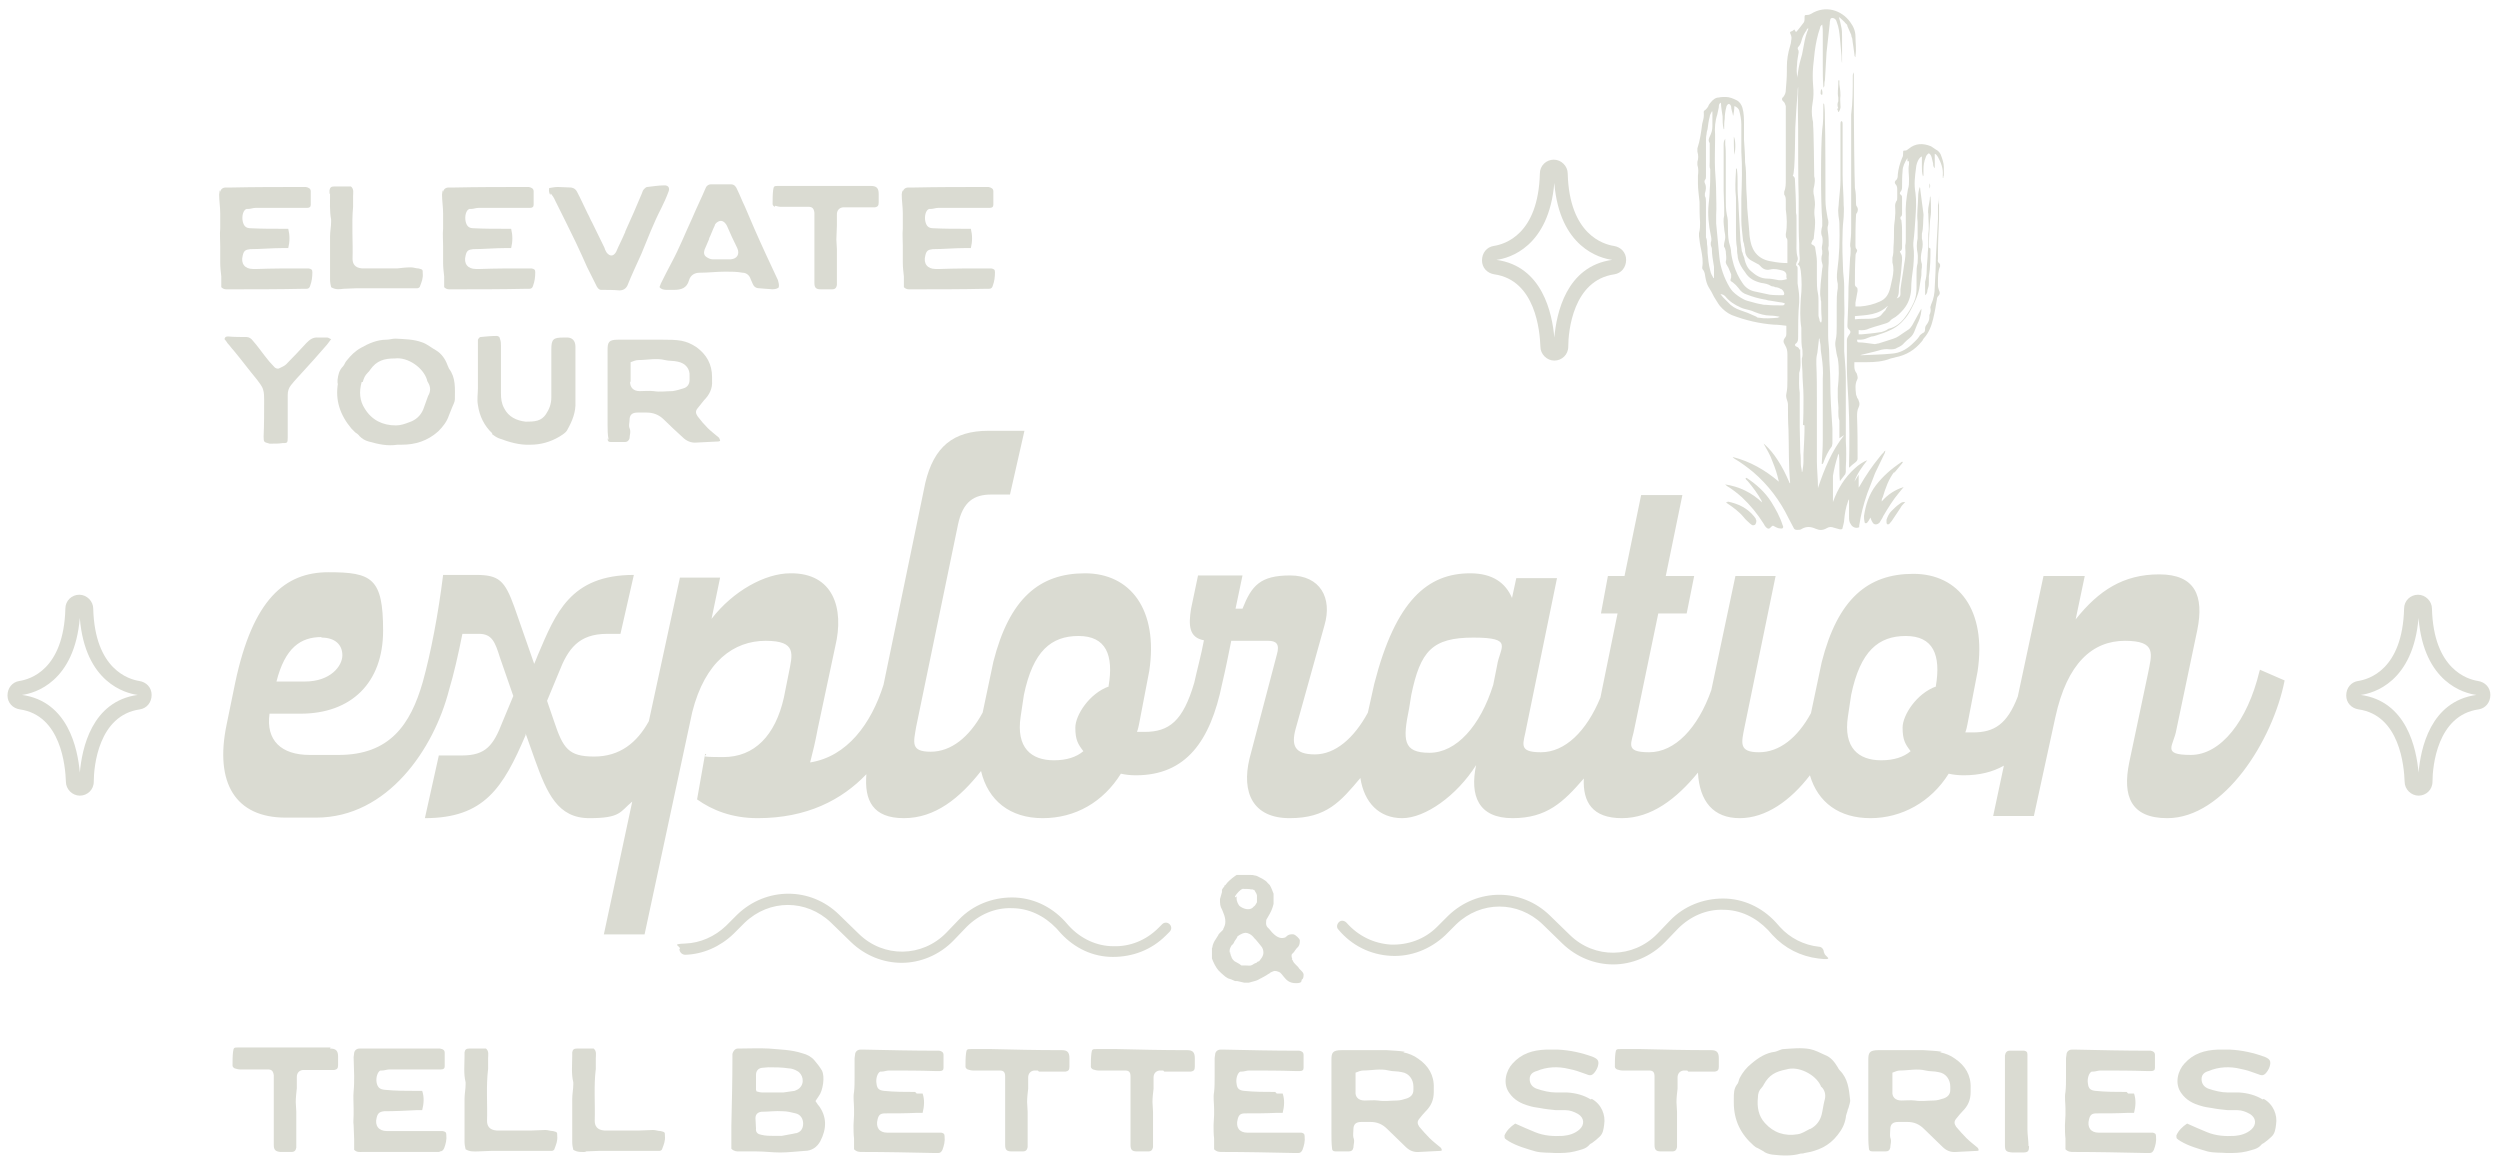 <?xml version="1.0" encoding="UTF-8"?>
<svg id="Layer_1" xmlns="http://www.w3.org/2000/svg" version="1.1" viewBox="0 0 466.6 217.6">
  <!-- Generator: Adobe Illustrator 29.0.1, SVG Export Plug-In . SVG Version: 2.1.0 Build 192)  -->
  <defs>
    <style>
      .st0 {
        fill: #dadbd2;
      }
    </style>
  </defs>
  <g>
    <path class="st0" d="M41,35.5c0,.3-.1.6-.1.8,0,1.2.2,2.3.2,3.5,0,1,0,1.9,0,2.9-.1,1,0,2.1,0,3.2,0,.4,0,.8,0,1.2,0,.6,0,1.3,0,1.9,0,.9.1,1.7.2,2.6,0,.7,0,1.4,0,2,.5.5,1,.4,1.5.4,4.6,0,9.2,0,13.8-.1.2,0,.4,0,.6,0,.4,0,.6-.2.7-.6.3-.8.4-1.6.4-2.5,0-.5-.2-.6-.7-.7-.5,0-.9,0-1.4,0-2.7,0-5.4,0-8.1.1-.3,0-.6,0-.9,0-1.5,0-2.3-1-1.9-2.5.2-.9.5-1.1,1.4-1.2,2,0,4-.2,6-.2.4,0,.7,0,1.1,0,.3-1.2.3-2.4,0-3.6-.4,0-.8,0-1.1,0-2,0-3.9,0-5.9-.1-.9,0-1.3-.4-1.5-1.3-.2-1,.1-2.1.7-2.3,0,0,.2,0,.3,0,.5,0,.9-.2,1.4-.2,2.9,0,5.8,0,8.7,0,.3,0,.6,0,.9,0,.5,0,.7-.2.7-.6,0-.8,0-1.6,0-2.5,0-.5-.4-.7-.9-.8-.2,0-.4,0-.5,0-4.5,0-9,0-13.6.1-.3,0-.6,0-.9,0-.5,0-.9.3-1,.8h0Z"/>
    <path class="st0" d="M82.6,35.5c0,.3-.1.6-.1.8,0,1.2.2,2.3.2,3.5,0,1,0,1.9,0,2.9-.1,1,0,2.1,0,3.2,0,.4,0,.8,0,1.2,0,.6,0,1.3,0,1.9,0,.9.1,1.7.2,2.6,0,.7,0,1.4,0,2,.5.5,1,.4,1.5.4,4.6,0,9.2,0,13.8-.1.2,0,.4,0,.6,0,.4,0,.6-.2.7-.6.3-.8.4-1.6.4-2.5,0-.5-.2-.6-.7-.7-.5,0-.9,0-1.4,0-2.7,0-5.4,0-8.1.1-.3,0-.6,0-.9,0-1.5,0-2.3-1-1.9-2.5.2-.9.5-1.1,1.4-1.2,2,0,4-.2,6-.2.4,0,.7,0,1.1,0,.3-1.2.3-2.4,0-3.6-.4,0-.8,0-1.1,0-2,0-3.9,0-5.9-.1-.9,0-1.3-.4-1.5-1.3-.2-1,.1-2.1.7-2.3,0,0,.2,0,.3,0,.5,0,.9-.2,1.4-.2,2.9,0,5.8,0,8.7,0,.3,0,.6,0,.9,0,.5,0,.7-.2.7-.6,0-.8,0-1.6,0-2.5,0-.5-.4-.7-.9-.8-.2,0-.4,0-.5,0-4.5,0-9,0-13.6.1-.3,0-.6,0-.9,0-.5,0-.9.3-1,.8h0Z"/>
    <path class="st0" d="M168.4,35.5c0,.3-.1.6-.1.8,0,1.2.2,2.3.2,3.5,0,1,0,1.9,0,2.9-.1,1,0,2.1,0,3.2,0,.4,0,.8,0,1.2,0,.6,0,1.3,0,1.9,0,.9.1,1.7.2,2.6,0,.7,0,1.4,0,2,.5.5,1,.4,1.5.4,4.6,0,9.2,0,13.8-.1.2,0,.4,0,.6,0,.4,0,.6-.2.7-.6.3-.8.4-1.6.4-2.5,0-.5-.2-.6-.7-.7-.5,0-.9,0-1.4,0-2.7,0-5.4,0-8.1.1-.3,0-.6,0-.9,0-1.5,0-2.3-1-1.9-2.5.2-.9.5-1.1,1.4-1.2,2,0,4-.2,6-.2.4,0,.7,0,1.1,0,.3-1.2.3-2.4,0-3.6-.4,0-.8,0-1.1,0-2,0-3.9,0-5.9-.1-.9,0-1.3-.4-1.5-1.3-.2-1,.1-2.1.7-2.3,0,0,.2,0,.3,0,.5,0,.9-.2,1.4-.2,2.9,0,5.8,0,8.7,0,.3,0,.6,0,.9,0,.5,0,.7-.2.7-.6,0-.8,0-1.6,0-2.5,0-.5-.4-.7-.9-.8-.2,0-.4,0-.5,0-4.5,0-9,0-13.6.1-.3,0-.6,0-.9,0-.5,0-.9.3-1,.8h0Z"/>
    <path class="st0" d="M61.6,36.1c0,1.6-.1,3.3.2,4.9,0,.1,0,.3,0,.4,0,.9-.2,1.8-.2,2.7,0,2.7,0,5.4,0,8.1,0,.5.1,1,.2,1.4.8.5,1.6.4,2.3.3.8,0,1.6-.1,2.5-.1,3.5,0,7,0,10.6,0,.3,0,.5,0,.7,0,.2,0,.5-.2.5-.4.3-.8.6-1.5.5-2.4,0-.7,0-.7-.8-.9-.5,0-.9-.2-1.4-.2-.9,0-1.7.1-2.6.2-1.7,0-3.4,0-5.1,0-.5,0-.9,0-1.4,0-1.4-.1-1.8-.9-1.8-1.8.1-3.2-.2-6.5.1-9.7,0-.1,0-.3,0-.4,0-.5,0-1.1,0-1.6,0-.6.2-1.3-.4-1.8-1,0-2.1,0-3.1,0-.6,0-.8.2-.9.7,0,.2,0,.5,0,.7h0Z"/>
    <path class="st0" d="M102.8,36.1c.3.4.6.8.8,1.3,1.3,2.6,2.6,5.2,3.9,7.9.7,1.5,1.4,3,2.1,4.6.6,1.2,1.2,2.4,1.8,3.6.2.3.4.6.8.6,1.1,0,2.3,0,3.4.1.7,0,1.2-.3,1.5-.9.8-2,1.7-3.9,2.6-5.9,1.2-2.9,2.3-5.8,3.7-8.5.5-1,1-2.1,1.4-3.2.2-.6,0-1-.6-1.1-.1,0-.2,0-.3,0-1,0-2.1.2-3.1.3-.2,0-.4.2-.6.4-.2.2-.3.5-.4.8-1,2.4-2,4.7-3.1,7.1,0,0,0,.2-.1.3-.5,1.2-1.1,2.3-1.6,3.5-.5.9-1.2.9-1.8.1-.2-.3-.3-.6-.4-.9-.8-1.6-1.5-3.1-2.3-4.7-.3-.5-.5-1.1-.8-1.6-.7-1.4-1.3-2.8-2-4.1-.2-.4-.5-.7-1.1-.8-.8,0-1.6-.1-2.5-.1-.5,0-1,.1-1.6.2-.1.6,0,.9.2,1.3h0Z"/>
    <path class="st0" d="M124.2,54.1c.5,0,1.1,0,1.6,0,1.3,0,2.4-.3,2.8-1.8.3-1,1.1-1.4,2-1.4,1.6,0,3.2-.2,4.8-.2,1.1,0,2.1,0,3.2.2.7,0,1.3.5,1.5,1.2.1.3.3.6.4.9.2.5.6.8,1.2.8.4,0,.8.1,1.2.1.8,0,1.6.3,2.4-.2.2-.5,0-.9-.1-1.4-1.5-3.2-3-6.4-4.4-9.6-.6-1.4-1.2-2.8-1.8-4.2-.5-1-.9-2.1-1.4-3.1-.2-.5-.5-1-1.2-1-1.2,0-2.4,0-3.7,0-.4,0-.8.2-1,.7-.8,1.9-1.7,3.7-2.5,5.6-1.3,2.8-2.4,5.6-3.8,8.2-.7,1.3-1.4,2.7-2.1,4.1,0,.2-.2.4-.2.6.3.4.8.5,1.3.5h0ZM132.3,44.6c.4-.8.7-1.7,1.1-2.5,0-.2.2-.4.3-.5.6-.5,1.1-.5,1.6,0,.2.2.3.4.4.6.6,1.4,1.2,2.7,1.9,4.1.5,1.1,0,2-1.2,2.1-.6,0-1.2,0-1.8,0h0c-.5,0-1.1,0-1.6,0-.4,0-.8-.2-1.1-.4-.5-.3-.6-.8-.4-1.4.3-.7.6-1.4.9-2.1h0Z"/>
    <path class="st0" d="M144.7,38.4c.3.1.7.2,1,.2,1.4,0,2.9,0,4.3,0,.3,0,.6,0,.9,0,.7,0,1,.3,1.1,1.1,0,.3,0,.5,0,.8,0,2,0,3.9,0,5.9h0c0,2.1,0,4.3,0,6.4,0,.9.3,1.2,1.2,1.2.7,0,1.4,0,2.1,0,.6,0,.8-.3.9-.8,0-.1,0-.2,0-.3,0-2.1,0-4.3,0-6.4,0-.6-.1-1.2-.1-1.8,0-.9.1-1.7.1-2.6,0-.7,0-1.4,0-2.1,0-.7.4-1.2,1.1-1.3.2,0,.5,0,.8,0,1.4,0,2.9,0,4.3,0,.3,0,.6,0,.9,0,.5-.1.7-.3.7-.9,0-.5,0-1.1,0-1.6,0-1.1-.4-1.5-1.5-1.5-.2,0-.4,0-.5,0-4.3,0-8.6,0-12.9,0-1.3,0-2.5,0-3.8,0-.8,0-.9,0-1,.8-.1.8-.1,1.7-.1,2.6,0,.2.2.4.4.5h0Z"/>
  </g>
  <g>
    <path class="st0" d="M50.3,82.8c.2,0,.4,0,.6,0,.6,0,1.2,0,1.8-.1.9,0,1,0,1-1,0-1.1,0-2.3,0-3.4,0-1.5,0-3.1,0-4.6,0-.7.2-1.3.6-1.8.7-.9,1.5-1.7,2.3-2.6,1.4-1.5,2.7-3,4.1-4.6.4-.4.7-.9,1.1-1.4-.3-.1-.5-.3-.7-.3-.6,0-1.2,0-1.7,0-1-.1-1.6.4-2.2,1-1.2,1.3-2.5,2.7-3.8,4-.3.3-.8.5-1.2.7-.3.2-.6.1-.9-.1-.7-.7-1.3-1.4-1.9-2.2-.7-.9-1.4-1.9-2.2-2.8-.3-.4-.7-.7-1.2-.7-1.1,0-2.3,0-3.4-.1-.3,0-.6,0-.7.5.2.2.4.5.6.8.4.4.7.9,1.1,1.3,1.5,1.8,2.9,3.7,4.4,5.5.4.6.9,1.1,1.1,1.8.2.6.2,1.3.2,1.9,0,2.3,0,4.6-.1,6.9,0,1.1.1,1,1.1,1.3h0Z"/>
    <path class="st0" d="M63.1,71.4c-.6,3.3.4,6.1,2.5,8.6.2.2.5.5.7.7.3.2.6.4.8.7.5.5,1,.8,1.7,1,1.8.5,3.5.9,5.4.6.3,0,.5,0,.8,0,2.5,0,4.8-.7,6.8-2.5.9-.9,1.6-1.8,2-3,.2-.5.4-1,.6-1.5s.5-1,.5-1.5c0-2,.2-4-1.1-5.7-.1-.2-.2-.5-.3-.7-.4-1.1-1.1-2.1-2.1-2.7-.9-.5-1.7-1.2-2.6-1.5-1.6-.6-3.3-.6-5-.7-.6,0-1.1.2-1.7.2-1.7,0-3.3.7-4.7,1.5-1.1.6-1.9,1.4-2.7,2.4-.3.3-.4.8-.7,1.1-.7.7-.9,1.6-1,2.5,0,.3,0,.5,0,.8h0ZM67.7,71.3c.2-.7.4-1.2.9-1.7.2-.2.4-.4.5-.6,1.2-1.7,2.6-2.1,4.6-2.1,2.4-.3,5.3,1.7,6,4,0,.2.1.3.2.5.5.8.5,1.7,0,2.5-.3.8-.6,1.7-.9,2.5-.5,1.2-1.4,2-2.6,2.4-.8.3-1.6.6-2.5.6-2.5,0-4.5-1-5.8-3.1-1-1.5-1.1-3.2-.6-5h0Z"/>
    <path class="st0" d="M91.8,81c.4.3.8.6,1.3.8,1.9.7,3.8,1.3,5.9,1.2,1.9,0,3.7-.5,5.4-1.5.6-.4,1.2-.7,1.5-1.3.9-1.6,1.6-3.3,1.5-5.2,0-1.6,0-3.2,0-4.8,0,0,0,0,0,0,0-1.4,0-2.8,0-4.2,0-.4,0-.9,0-1.3,0-1.1-.6-1.8-1.8-1.7-.2,0-.4,0-.5,0-1.8,0-2.2.3-2.2,2.2,0,3,0,6,0,9,0,1.2-.4,2.2-1,3.1-.4.6-.9,1-1.6,1.2-.7.2-1.5.2-2.2.2-1.7-.2-3.2-.9-4-2.5-.5-.9-.6-1.8-.6-2.8,0-2.9,0-5.9,0-8.8,0-.5,0-.9-.2-1.4,0-.3-.3-.5-.6-.5-1,0-2,.1-3,.2-.2,0-.4.3-.5.5,0,.3,0,.6,0,.8,0,2.8,0,5.5,0,8.3,0,1-.2,2,0,3.1.3,2.1,1.2,3.9,2.7,5.3h0Z"/>
    <path class="st0" d="M113.4,81.8c0,.6.2.7.7.7.8,0,1.7,0,2.5,0,.5,0,.8-.3.9-.7,0-.6.3-1.2,0-1.9-.2-.5,0-1,0-1.5,0-1,.5-1.4,1.5-1.4.6,0,1.2,0,1.7,0,1.2,0,2.3.4,3.2,1.3,1.1,1.1,2.3,2.2,3.5,3.3.7.7,1.6,1.1,2.6,1,1.3-.1,2.6-.1,4-.2,0,0,.2,0,.4-.1,0-.2-.1-.4-.2-.6-.7-.6-1.5-1.2-2.1-1.8-.7-.7-1.3-1.4-1.9-2.2-.4-.6-.4-1,0-1.5.4-.5.8-1,1.2-1.5,1-1,1.6-2.2,1.5-3.6,0-.3,0-.5,0-.7,0-2.4-1-4.2-2.9-5.6-.9-.6-1.8-1-2.8-1.2-1.1-.2-2.3-.2-3.4-.2-2.8,0-5.7,0-8.5,0-1.7,0-1.9.5-1.9,1.9,0,4.7,0,9.3,0,14,0,.9,0,1.8.2,2.8h0ZM117.7,71.2c0-1.2,0-2.4,0-3.6.5-.2,1-.4,1.5-.4,1.6,0,3.3-.4,4.9,0,.8.2,1.6.1,2.4.3,1.5.3,2.3,1.4,2.2,2.7,0,.2,0,.5,0,.7,0,.8-.4,1.4-1.2,1.6-.6.2-1.3.4-2,.5-1.2,0-2.3.2-3.5,0-.8-.1-1.7,0-2.6,0-1.2,0-1.8-.7-1.8-1.7Z"/>
  </g>
  <path class="st0" d="M421.7,125.3c-2.2,9.2-7.2,15.6-12.8,15.6s-3.2-1.7-2.7-4.7l3.9-18.6c1.3-6.4-.4-10.4-7.1-10.4s-11.3,3-15.6,8.4l1.7-8.1h-7.7l-4.8,22.5c-2,5.2-4.4,6.7-8.4,6.7s-1,0-1.4,0c.2-.5.3-1,.4-1.5l1.9-9.9c1.7-11.4-3.5-18.2-12-18.2s-14.1,4.7-17.1,16.5l-2,9.5c-2.5,4.6-5.9,7.3-9.7,7.3s-3.3-1.7-2.7-4.7l5.8-28.2h-7.5l-4.5,21.3c-2.5,7.1-6.8,11.6-11.6,11.6s-3.2-1.7-2.7-4.7l4.4-21.2h5.3l1.4-7h-5.3l3.1-15.1h-7.7l-3.1,15.1h-3.1l-1.3,7h3.1l-3.2,15.7c-2.6,6.3-6.6,10.2-11.1,10.2s-3.2-1.7-2.7-4.7l5.7-27.8h-7.6l-.8,3.7c-1.2-2.8-3.6-4.6-7.8-4.6-7.9,0-13.9,5-17.9,20.6l-1.2,5.4c-2.6,4.8-6.1,7.8-9.9,7.8s-4.4-1.7-3.6-4.7l5.4-19.4c1.5-5.1-.8-9.3-6.4-9.3s-7.2,1.9-8.9,6.2h-1.3l1.3-6.2h-8.3l-1.3,6.2c-.5,3.1-.4,5.4,2.4,5.9-.5,2.7-1.3,5.6-1.8,7.9-2.1,7.2-4.7,9.2-9.3,9.2s-1,0-1.4,0c.2-.5.3-1,.4-1.5l1.9-9.9c1.7-11.4-3.5-18.2-12-18.2s-14.1,4.7-17.1,16.5l-2,9.5c-2.5,4.6-5.9,7.3-9.7,7.3s-3.2-1.7-2.7-4.7l7.8-37.7c.9-4.3,3-5.6,6.2-5.6h3.5l2.7-11.9h-6.7c-6.6,0-10.2,3-11.8,9.7l-7.8,37.7c-2.3,7.3-6.8,13.4-13.7,14.5.5-1.9,1-4,1.4-6.2l3.3-15.5c1.7-7.1-.4-13.7-8.4-13.6-4.7,0-10.7,3.3-14.7,8.5l1.6-7.7h-7.5l-5.8,26.8c-2.2,4-5.4,6.6-10.2,6.6s-5.8-1.5-7.5-6.6l-1.3-3.8,2.2-5.3c1.7-4.4,3.7-7.2,9-7.2h2.5l2.5-11c-11.9,0-14.6,7.2-17.9,14.9-.3.7-.5,1.3-.7,1.7l-3.7-10.6c-1.8-5-2.9-6-7.2-6h-6.1c-.9,7.3-2.3,14.6-3.8,20-2.3,8-6.2,13.6-15.7,13.6h-5.4c-5.3,0-8.2-2.7-7.5-7.7h5.8c9.4,0,15.4-5.7,15.4-15.5s-2.1-10.9-10.2-10.9-14.1,5-17.4,20.6l-1.6,7.8c-2.3,11,1.7,17.4,11,17.4h5.7c13.4,0,22-12.9,24.8-23.8.9-3,1.7-6.5,2.5-10.5h3.1c2.4,0,3,1.5,3.9,4.4l2.5,7.2-2,4.8c-1.7,4.4-3.1,6.3-7.6,6.3h-4.3l-2.6,11.7c11.1,0,14.6-5.7,18.8-15.5,0,0,0-.2,0-.3l1.7,4.8c2.3,6.4,4.3,11,10.2,11s5.7-1.2,8-3.1l-5.3,24.8h7.6l8.9-41.5c2.4-9.5,7.8-13.3,13.7-13.3s5,2.5,4.3,6.1l-.9,4.5c-1.6,7.1-5.5,11.1-11.3,11.1s-2.4-.3-3.4-.6l-1.5,8.5c2.8,2,6.5,3.5,11.3,3.5,9.2,0,15.7-3.4,20.3-8.2-.4,4.9,1.2,8.2,7,8.2s10.4-3.7,14.4-8.8c1.3,5.5,5.4,8.8,11.5,8.8s11.3-3,14.6-8.3c.9.2,1.8.3,2.8.3,9.3,0,13.9-6.3,16.1-17.1.6-2.5,1.2-5.5,1.7-8h6.9c1.5,0,2.2.6,1.6,2.6l-5.1,19.4c-1.5,6.3.6,11.1,7.5,11.1s9.5-3.1,13.2-7.5c.7,4.6,3.5,7.5,7.8,7.5s10.2-4.2,13.8-9.9c-1.2,5.7.4,9.9,6.8,9.9s9.5-3,13.3-7.4c-.2,4.4,1.6,7.4,7.1,7.4s10.2-3.6,14.2-8.5c.3,5.4,2.9,8.5,7.8,8.5s9.5-3.3,13.1-8c1.5,5.1,5.5,8,11.3,8s11.3-3,14.6-8.3c.9.2,1.8.3,2.8.3,2.9,0,5.4-.6,7.5-1.8l-2,9.4h7.6l4-18.4c2.2-10.2,7-14.3,13-14.3s5,2.5,4.3,6.1l-3.5,16.6c-1.3,6.3.3,10.4,7.1,10.4,10.6,0,19.7-14.5,21.9-25.7l-4.6-2h0ZM60,119c2.5,0,3.9,1.3,3.9,3.3s-2.2,4.9-7,4.9h-5.3c1.6-6.3,4.5-8.3,8.4-8.3ZM207,128.1c-3.7,1.3-6.3,5.4-6.3,7.7s.5,3.1,1.5,4.4c-1.3,1.1-3.1,1.7-5.5,1.7-4.2,0-7.1-2.3-6.2-8.2l.6-4c1.7-8.2,5.1-11,10.2-11s6.6,3.5,5.6,9.4h0ZM279.4,124.3l-.7,3.5c-2.4,7.7-6.9,12.7-11.9,12.7s-5-2.4-3.8-8.3l.4-2.5c1.7-8.2,3.9-10.7,11.6-10.7s4.9,1.8,4.4,5.3ZM361.4,128.1c-3.7,1.3-6.3,5.4-6.3,7.7s.5,3.1,1.5,4.4c-1.3,1.1-3.1,1.7-5.5,1.7-4.2,0-7.1-2.3-6.2-8.2l.6-4c1.7-8.2,5.1-11,10.2-11s6.6,3.5,5.6,9.4h0Z"/>
  <g>
    <path class="st0" d="M152.8,206.4c-.2-.3-.4-.6-.6-.9.2-.3.4-.6.6-.9.8-1,1.2-3.7.6-4.8-.4-.7-.9-1.3-1.4-1.9-.6-.7-1.4-1.1-2.2-1.3-2.1-.7-4.2-.7-6.3-.9-1.9-.1-3.7,0-5.6,0,0,0-.1,0-.2,0-.5,0-.9.5-1,1,0,.2,0,.5,0,.7,0,4.2-.1,8.5-.2,12.7,0,1.5,0,2.9,0,4.3.5.5,1,.5,1.4.5,1.1,0,2.2,0,3.3,0,1.5,0,3,.2,4.4.2,1.5,0,3.1-.2,4.6-.3,1.3,0,2.3-.7,2.9-1.8,1.2-2.3,1.3-4.6-.4-6.8ZM141.1,203.4c0-1,0-1.9,0-2.8,0-.7.4-1.2,1.1-1.3.4,0,.8-.1,1.2-.1,1.3,0,2.5,0,3.8.2.5,0,1.1.2,1.6.5,1,.5,1.5,2.2.4,3.2-.2.2-.6.4-.9.5-.7.1-1.4.2-2.1.3-1.3,0-2.6,0-3.9,0-.4,0-.7-.1-1.1-.2ZM148.5,211.5c-.8.2-1.7.3-2.6.5-.5,0-.9,0-1.4,0h0c-.8,0-1.6,0-2.4-.2-.6-.1-1.1-.4-1-1.2,0-.6-.1-1.3-.1-1.9,0-.7.4-1.1,1.1-1.2,1.3,0,2.7-.2,4-.1.8,0,1.6.2,2.4.4.9.2,1.4,1,1.4,1.9,0,1-.5,1.6-1.3,1.8Z"/>
    <path class="st0" d="M170.8,203.8c-1.9,0-3.9,0-5.8-.2-.9-.1-1.3-.4-1.4-1.3-.2-1,.2-2.1.7-2.3,0,0,.2,0,.3,0,.4,0,.9-.2,1.3-.2,2.9,0,5.7,0,8.6.1.3,0,.6,0,.9,0,.5,0,.7-.2.7-.6,0-.8,0-1.6,0-2.4,0-.5-.3-.7-.8-.8-.2,0-.4,0-.5,0-4.4,0-8.9-.1-13.4-.2-.3,0-.6,0-.8,0-.5,0-.9.3-1,.8,0,.3-.1.5-.1.8,0,1.2,0,2.3,0,3.5,0,.9,0,1.9-.1,2.8-.2,1,0,2.1,0,3.1,0,.4,0,.8,0,1.2,0,.6-.1,1.3-.1,1.9,0,.8,0,1.7.1,2.5,0,.7,0,1.4,0,2,.5.5,1,.5,1.5.5,4.5,0,9,.1,13.6.2.2,0,.4,0,.6,0,.4,0,.6-.2.8-.6.3-.8.5-1.6.4-2.5,0-.5-.2-.6-.6-.7-.5,0-.9,0-1.4,0-2.7,0-5.3,0-7.9,0-.3,0-.6,0-.8,0-1.5,0-2.2-1-1.8-2.5.2-.8.5-1.1,1.4-1.1,2,0,3.9,0,5.9-.1.3,0,.7,0,1.1,0,.3-1.2.4-2.4,0-3.6-.4,0-.8,0-1.1,0h0Z"/>
    <path class="st0" d="M238,203.8c-1.9,0-3.9,0-5.8-.2-.9-.1-1.3-.4-1.4-1.3-.2-1,.2-2.1.7-2.3,0,0,.2,0,.3,0,.4,0,.9-.2,1.3-.2,2.9,0,5.7,0,8.6.1.3,0,.6,0,.9,0,.5,0,.7-.2.7-.6,0-.8,0-1.6,0-2.4,0-.5-.3-.7-.8-.8-.2,0-.4,0-.5,0-4.4,0-8.9-.1-13.4-.2-.3,0-.6,0-.8,0-.5,0-.9.3-1,.8,0,.3-.1.5-.1.8,0,1.2,0,2.3,0,3.5,0,.9,0,1.9-.1,2.8-.2,1,0,2.1,0,3.1,0,.4,0,.8,0,1.2,0,.6-.1,1.3-.1,1.9,0,.8,0,1.7.1,2.5,0,.7,0,1.4,0,2,.5.5,1,.5,1.5.5,4.5,0,9,.1,13.6.2.2,0,.4,0,.6,0,.4,0,.6-.2.8-.6.3-.8.5-1.6.4-2.5,0-.5-.2-.6-.6-.7-.5,0-.9,0-1.4,0-2.7,0-5.3,0-7.9,0-.3,0-.6,0-.8,0-1.5,0-2.2-1-1.8-2.5.2-.8.5-1.1,1.4-1.1,2,0,3.9,0,5.9-.1.3,0,.7,0,1.1,0,.3-1.2.4-2.4,0-3.6-.4,0-.8,0-1.1,0h0Z"/>
    <path class="st0" d="M396.9,203.8c-1.9,0-3.9,0-5.8-.2-.9-.1-1.3-.4-1.4-1.3-.2-1,.2-2.1.7-2.3,0,0,.2,0,.3,0,.4,0,.9-.2,1.3-.2,2.9,0,5.7,0,8.6.1.3,0,.6,0,.9,0,.5,0,.7-.2.7-.6,0-.8,0-1.6,0-2.4,0-.5-.3-.7-.8-.8-.2,0-.4,0-.5,0-4.4,0-8.9-.1-13.4-.2-.3,0-.6,0-.8,0-.5,0-.9.3-1,.8,0,.3-.1.5-.1.8,0,1.2,0,2.3,0,3.5,0,.9,0,1.9-.1,2.8-.2,1,0,2.1,0,3.1,0,.4,0,.8,0,1.2,0,.6-.1,1.3-.1,1.9,0,.8,0,1.7.1,2.5,0,.7,0,1.4,0,2,.5.5,1,.5,1.5.5,4.5,0,9,.1,13.6.2.2,0,.4,0,.6,0,.4,0,.6-.2.8-.6.3-.8.5-1.6.4-2.5,0-.5-.2-.6-.6-.7-.5,0-.9,0-1.4,0-2.7,0-5.3,0-7.9,0-.3,0-.6,0-.8,0-1.5,0-2.2-1-1.8-2.5.2-.8.5-1.1,1.4-1.1,2,0,3.9,0,5.9-.1.3,0,.7,0,1.1,0,.3-1.2.4-2.4,0-3.6-.4,0-.8,0-1.1,0h0Z"/>
    <path class="st0" d="M193.9,200c1.4,0,2.8,0,4.2,0,.3,0,.6,0,.8,0,.5-.1.7-.3.7-.9,0-.5,0-1.1,0-1.6,0-1.1-.4-1.5-1.4-1.5-.2,0-.4,0-.5,0-4.2,0-8.5-.1-12.7-.2-1.2,0-2.5,0-3.7,0-.8,0-.9,0-1,.8-.1.8-.1,1.7-.1,2.5,0,.2.2.4.4.5.3.1.7.2,1,.2,1.4,0,2.8,0,4.2,0,.3,0,.6,0,.8,0,.7,0,1,.3,1,1.1,0,.2,0,.5,0,.7,0,1.9,0,3.9,0,5.8,0,0,0,0,0,0,0,2.1,0,4.2,0,6.3,0,.9.3,1.2,1.2,1.2.7,0,1.4,0,2.1,0,.6,0,.8-.3.9-.8,0-.1,0-.2,0-.3,0-2.1,0-4.2,0-6.3,0-.6-.1-1.2-.1-1.8,0-.8.1-1.7.2-2.5,0-.7,0-1.4,0-2.1,0-.7.4-1.2,1.1-1.3.2,0,.5,0,.7,0h0Z"/>
    <path class="st0" d="M315.1,200c1.4,0,2.8,0,4.2,0,.3,0,.6,0,.8,0,.5-.1.7-.3.7-.9,0-.5,0-1.1,0-1.6,0-1.1-.4-1.5-1.4-1.5-.2,0-.4,0-.5,0-4.2,0-8.5-.1-12.7-.2-1.2,0-2.5,0-3.7,0-.8,0-.9,0-1,.8-.1.8-.1,1.7-.1,2.5,0,.2.2.4.4.5.3.1.7.2,1,.2,1.4,0,2.8,0,4.2,0,.3,0,.6,0,.8,0,.7,0,1,.3,1,1.1,0,.2,0,.5,0,.7,0,1.9,0,3.9,0,5.8,0,0,0,0,0,0,0,2.1,0,4.2,0,6.3,0,.9.3,1.2,1.2,1.2.7,0,1.4,0,2.1,0,.6,0,.8-.3.9-.8,0-.1,0-.2,0-.3,0-2.1,0-4.2,0-6.3,0-.6-.1-1.2-.1-1.8,0-.8.1-1.7.2-2.5,0-.7,0-1.4,0-2.1,0-.7.4-1.2,1.1-1.3.2,0,.5,0,.7,0h0Z"/>
    <path class="st0" d="M217.3,200c1.4,0,2.8,0,4.2,0,.3,0,.6,0,.8,0,.5-.1.7-.3.7-.9,0-.5,0-1.1,0-1.6,0-1.1-.4-1.5-1.4-1.5-.2,0-.4,0-.5,0-4.2,0-8.5-.1-12.7-.2-1.2,0-2.5,0-3.7,0-.8,0-.9,0-1,.8-.1.8-.1,1.7-.1,2.5,0,.2.2.4.4.5.3.1.7.2,1,.2,1.4,0,2.8,0,4.2,0,.3,0,.6,0,.8,0,.7,0,1,.3,1,1.1,0,.2,0,.5,0,.7,0,1.9,0,3.9,0,5.8,0,0,0,0,0,0,0,2.1,0,4.2,0,6.3,0,.9.3,1.2,1.2,1.2.7,0,1.4,0,2.1,0,.6,0,.8-.3.9-.8,0-.1,0-.2,0-.3,0-2.1,0-4.2,0-6.3,0-.6-.1-1.2-.1-1.8,0-.8.1-1.7.2-2.5,0-.7,0-1.4,0-2.1,0-.7.4-1.2,1.1-1.3.2,0,.5,0,.7,0h0Z"/>
    <path class="st0" d="M262.2,196.3c-1.1-.2-2.2-.2-3.4-.3-2.8,0-5.6,0-8.4,0-1.7,0-1.9.5-1.9,1.8,0,4.6,0,9.2,0,13.7,0,.9,0,1.8.1,2.7,0,.5.2.7.7.7.8,0,1.6,0,2.4,0,.5,0,.8-.2.9-.7,0-.6.3-1.2,0-1.9-.1-.4,0-1,0-1.5,0-1,.5-1.4,1.5-1.4.6,0,1.1,0,1.7,0,1.2,0,2.2.4,3.1,1.3,1.1,1.1,2.3,2.2,3.4,3.3.7.7,1.5,1.1,2.6,1,1.3-.1,2.6-.1,3.9-.2,0,0,.2,0,.3-.1,0-.2-.1-.4-.2-.5-.7-.6-1.4-1.1-2.1-1.8-.7-.7-1.3-1.4-1.9-2.1-.4-.6-.4-1,0-1.5.4-.5.8-1,1.2-1.4,1-1,1.5-2.1,1.5-3.6,0-.2,0-.5,0-.7.1-2.4-1-4.2-2.9-5.5-.8-.6-1.8-1-2.8-1.2h0ZM263.8,202.7c0,.2,0,.5,0,.7,0,.8-.4,1.3-1.2,1.6-.6.2-1.3.4-1.9.4-1.1,0-2.3.2-3.5,0-.8-.1-1.7,0-2.5,0-1.2,0-1.8-.7-1.7-1.7,0-1.2,0-2.3,0-3.5.5-.2,1-.4,1.4-.4,1.6,0,3.2-.4,4.8,0,.8.2,1.6.1,2.4.3,1.4.2,2.2,1.4,2.2,2.7h0Z"/>
    <path class="st0" d="M362.4,196.3c-1.1-.2-2.2-.2-3.4-.3-2.8,0-5.6,0-8.4,0-1.7,0-1.9.5-1.9,1.8,0,4.6,0,9.2,0,13.7,0,.9,0,1.8.1,2.7,0,.5.2.7.7.7.8,0,1.6,0,2.4,0,.5,0,.8-.2.9-.7,0-.6.3-1.2,0-1.9-.1-.4,0-1,0-1.5,0-1,.5-1.4,1.5-1.4.6,0,1.1,0,1.7,0,1.2,0,2.2.4,3.1,1.3,1.1,1.1,2.3,2.2,3.4,3.3.7.7,1.5,1.1,2.6,1,1.3-.1,2.6-.1,3.9-.2,0,0,.2,0,.3-.1,0-.2-.1-.4-.2-.5-.7-.6-1.4-1.1-2.1-1.8-.7-.7-1.3-1.4-1.9-2.1-.4-.6-.4-1,0-1.5.4-.5.8-1,1.2-1.4,1-1,1.5-2.1,1.5-3.6,0-.2,0-.5,0-.7.1-2.4-1-4.2-2.9-5.5-.8-.6-1.8-1-2.8-1.2h0ZM364,202.7c0,.2,0,.5,0,.7,0,.8-.4,1.3-1.2,1.6-.6.2-1.3.4-1.9.4-1.1,0-2.3.2-3.5,0-.8-.1-1.7,0-2.5,0-1.2,0-1.8-.7-1.7-1.7,0-1.2,0-2.3,0-3.5.5-.2,1-.4,1.4-.4,1.6,0,3.2-.4,4.8,0,.8.2,1.6.1,2.4.3,1.4.2,2.2,1.4,2.2,2.7h0Z"/>
    <path class="st0" d="M296.9,205.2c-1.3-.8-2.8-1.2-4.4-1.3-.7,0-1.4,0-2.1,0-1.2,0-2.4-.3-3.6-.7-.8-.3-1.3-.9-1.3-1.8,0-.9.6-1.3,1.3-1.5,1.9-.8,4-.9,6-.4,1.1.2,2.2.6,3.3,1,.7.3,1.1.3,1.7-.6.2-.3.3-.5.4-.8.3-1,.1-1.4-.8-1.8-2.1-.8-4.4-1.3-6.6-1.4-.8,0-1.5,0-2.3,0-2.4.1-4.5.7-6.2,2.6-1.2,1.3-1.9,3.7-.6,5.5.9,1.3,2.2,2,3.7,2.4.6.2,1.3.3,2,.4,1,.2,2,.3,3,.4.6,0,1.2,0,1.8,0,.8,0,1.6.3,2.3.7,1.2.7,1.3,2,.3,2.9-.9.8-2,1.1-3.1,1.2-1.8.1-3.5,0-5.2-.7-1.2-.5-2.4-1-3.7-1.6-.9.6-1.6,1.3-2,2.2,0,.2,0,.5.1.6.2.2.4.3.7.5,1.5.9,3.3,1.4,5,1.9,1.2.3,2.5.2,3.7.3,1.2,0,2.4,0,3.6-.3,1-.3,2.1-.4,2.8-1.3.2-.2.4-.2.6-.4.4-.3.8-.6,1.2-1,.7-.6.8-1.5.9-2.3.3-1.8-.5-3.8-2.3-4.8h0Z"/>
    <path class="st0" d="M422.3,205.2c-1.3-.8-2.8-1.2-4.4-1.3-.7,0-1.4,0-2.1,0-1.2,0-2.4-.3-3.6-.7-.8-.3-1.3-.9-1.3-1.8,0-.9.6-1.3,1.3-1.5,1.9-.8,4-.9,6-.4,1.1.2,2.2.6,3.3,1,.7.3,1.1.3,1.7-.6.2-.3.3-.5.4-.8.3-1,.1-1.4-.8-1.8-2.1-.8-4.4-1.3-6.6-1.4-.8,0-1.5,0-2.3,0-2.4.1-4.5.7-6.2,2.6-1.2,1.3-1.9,3.7-.6,5.5.9,1.3,2.2,2,3.7,2.4.6.2,1.3.3,2,.4,1,.2,2,.3,3,.4.6,0,1.2,0,1.8,0,.8,0,1.6.3,2.3.7,1.2.7,1.3,2,.3,2.9-.9.8-2,1.1-3.1,1.2-1.8.1-3.5,0-5.2-.7-1.2-.5-2.4-1-3.7-1.6-.9.6-1.6,1.3-2,2.2,0,.2,0,.5.1.6.2.2.4.3.7.5,1.5.9,3.3,1.4,5,1.9,1.2.3,2.5.2,3.7.3,1.2,0,2.4,0,3.6-.3,1-.3,2.1-.4,2.8-1.3.2-.2.4-.2.6-.4.4-.3.8-.6,1.2-1,.7-.6.8-1.5.9-2.3.3-1.8-.5-3.8-2.3-4.8h0Z"/>
    <path class="st0" d="M345,206.8c.1-.5.4-1.1.3-1.6-.2-1.9-.4-3.9-1.9-5.4-.2-.2-.3-.4-.4-.6-.6-1-1.3-1.9-2.4-2.3-.9-.4-1.8-.9-2.8-1.1-1.7-.3-3.3-.1-4.9,0-.5,0-1.1.4-1.6.5-1.7.2-3.1,1.1-4.4,2.2-.9.7-1.7,1.7-2.2,2.7-.2.4-.2.9-.5,1.2-.6.8-.6,1.7-.6,2.6,0,.3,0,.5,0,.8,0,3.3,1.3,5.9,3.7,8,.2.2.5.4.8.5.3.2.6.3.9.5.5.4,1.1.6,1.8.7,1.8.2,3.6.3,5.3-.2.2,0,.5,0,.7-.1,2.5-.4,4.6-1.3,6.2-3.4.8-1,1.3-2,1.5-3.2,0-.5.3-1,.4-1.6h0ZM337.8,210.7c-.8.4-1.5.9-2.3,1-2.4.4-4.5-.3-6.1-2.1-1.2-1.3-1.5-3-1.3-4.8,0-.7.2-1.3.7-1.8.2-.2.3-.4.4-.6,1-1.8,2.2-2.4,4.2-2.8,2.2-.7,5.4.9,6.4,3,0,.2.2.3.3.4.6.7.7,1.6.4,2.5-.2.8-.3,1.7-.5,2.5-.3,1.2-1,2.1-2.1,2.7h0Z"/>
    <path class="st0" d="M378.6,213.9c0-1-.2-2.1-.2-3.1,0-4.4,0-8.8,0-13.2,0-.3,0-.6,0-.8,0-.5-.2-.6-.6-.7-.9,0-1.8,0-2.7,0-.5,0-.8.3-.9.9,0,.3,0,.6,0,.8,0,2.6,0,5.2,0,7.8,0,0,0,0,0,0,0,2.7,0,5.4,0,8.1,0,1.1.2,1.3,1.4,1.4.6,0,1.3,0,1.9,0,1,0,1.2-.2,1.2-1.2h0Z"/>
    <path class="st0" d="M61.7,195.5c-.2,0-.4,0-.5,0-4.3,0-8.6,0-12.9,0-1.3,0-2.5,0-3.8,0-.8,0-.9,0-1,.8-.1.8-.1,1.7-.1,2.6,0,.2.2.4.4.5.3.1.7.2,1,.2,1.4,0,2.9,0,4.3,0,.3,0,.6,0,.9,0,.7,0,1,.3,1.1,1.1,0,.3,0,.5,0,.7v5.9h0c0,2.1,0,4.3,0,6.4,0,.9.3,1.2,1.2,1.3.7,0,1.4,0,2.1,0,.6,0,.8-.3.9-.8,0-.1,0-.2,0-.3,0-2.1,0-4.3,0-6.4,0-.6-.1-1.2-.1-1.8,0-.8.1-1.7.2-2.6,0-.7,0-1.4,0-2.1,0-.7.4-1.2,1.1-1.3.2,0,.5,0,.8,0,1.4,0,2.9,0,4.3,0,.3,0,.6,0,.8,0,.5-.1.7-.3.7-.9,0-.5,0-1.1,0-1.6,0-1.1-.4-1.5-1.5-1.5h0Z"/>
    <path class="st0" d="M82.1,214.9c.4,0,.6-.2.8-.6.3-.8.5-1.6.4-2.5,0-.5-.2-.6-.7-.7-.5,0-.9,0-1.4,0-2.7,0-5.4,0-8.1,0h-.9c-1.5,0-2.3-1-1.9-2.5.2-.8.5-1.1,1.4-1.2,2,0,4-.1,6-.2.4,0,.7,0,1.1,0,.3-1.2.4-2.4,0-3.6h-1.1c-2,0-3.9,0-5.9-.2-.9-.1-1.3-.4-1.5-1.3-.2-1,.2-2.1.7-2.3,0,0,.2,0,.3,0,.5,0,.9-.2,1.4-.2,2.9,0,5.8,0,8.7,0s.6,0,.9,0c.5,0,.7-.2.7-.6,0-.8,0-1.6,0-2.5,0-.5-.3-.7-.9-.8-.2,0-.4,0-.5,0h-13.6c-.3,0-.6,0-.9,0-.5,0-.9.3-1,.8,0,.3-.1.6-.1.8,0,1.2.1,2.3.1,3.5,0,1,0,1.9-.1,2.9-.1,1,0,2.1,0,3.2,0,.4,0,.8,0,1.2,0,.6-.1,1.3,0,1.9,0,.9.1,1.7.1,2.6,0,.7,0,1.4,0,2,.5.5,1,.4,1.5.4,4.6,0,9.2,0,13.8,0,.2,0,.4,0,.6,0h0Z"/>
    <path class="st0" d="M86.7,205c0,2.7,0,5.4,0,8.1,0,.5.1,1,.2,1.4.8.5,1.6.4,2.3.4.8,0,1.6-.1,2.5-.1,3.5,0,7,0,10.6,0s.5,0,.7,0c.2,0,.5-.2.5-.4.3-.8.6-1.5.5-2.4,0-.7,0-.7-.8-.9-.5,0-.9-.2-1.4-.2-.9,0-1.7.1-2.6.1-1.7,0-3.4,0-5.1,0-.5,0-.9,0-1.4,0-1.4-.1-1.8-.9-1.8-1.8.1-3.2-.2-6.5.2-9.7,0-.1,0-.3,0-.4,0-.5,0-1.1,0-1.6,0-.6.2-1.3-.4-1.8-1,0-2.1,0-3.1,0-.6,0-.8.2-.9.7,0,.2,0,.5,0,.7,0,1.6-.2,3.3.2,4.9,0,.1,0,.3,0,.4,0,.9-.2,1.8-.2,2.7h0Z"/>
    <path class="st0" d="M109.3,214.9c.8,0,1.6-.1,2.5-.1,3.5,0,7,0,10.6,0s.5,0,.7,0c.2,0,.5-.2.5-.4.3-.8.6-1.5.5-2.4,0-.7,0-.7-.8-.9-.5,0-.9-.2-1.4-.2-.9,0-1.7.1-2.6.1-1.7,0-3.4,0-5.1,0-.5,0-.9,0-1.4,0-1.4-.1-1.8-.9-1.8-1.8.1-3.2-.2-6.5.2-9.7,0-.1,0-.3,0-.4,0-.5,0-1.1,0-1.6,0-.6.2-1.3-.4-1.8-1,0-2.1,0-3.1,0-.6,0-.8.2-.9.7,0,.2,0,.5,0,.7,0,1.6-.2,3.3.2,4.9,0,.1,0,.3,0,.4,0,.9-.2,1.8-.2,2.7,0,2.7,0,5.4,0,8.1,0,.5.1,1,.2,1.4.8.5,1.6.4,2.3.4h0Z"/>
  </g>
  <path class="st0" d="M12.3,145.9c0,1.4,1.2,2.6,2.6,2.6s2.6-1.1,2.6-2.6c0-2.9.9-12.4,8.6-13.5,1.3-.2,2.2-1.3,2.2-2.7s-1-2.4-2.3-2.6c-1.9-.3-8.3-2.1-8.6-13.5,0-1.4-1.2-2.6-2.6-2.6s-2.6,1.1-2.6,2.6c-.3,11.4-6.6,13.2-8.6,13.5-1.3.2-2.2,1.3-2.2,2.7s1,2.4,2.3,2.6c7.7,1.1,8.5,10.6,8.6,13.5ZM14.9,115.4c1,12,8.5,14,10.8,14.3-8.6,1.2-10.4,10-10.8,14.5-.4-4.5-2.2-13.3-10.8-14.5,2.4-.3,9.8-2.4,10.8-14.4h0Z"/>
  <path class="st0" d="M448.8,145.9c0,1.4,1.2,2.6,2.6,2.6s2.6-1.1,2.6-2.6c0-2.9.9-12.4,8.6-13.5,1.3-.2,2.2-1.3,2.2-2.7s-1-2.4-2.3-2.6c-1.9-.3-8.3-2.1-8.6-13.5,0-1.4-1.2-2.6-2.6-2.6s-2.6,1.1-2.6,2.6c-.3,11.4-6.6,13.2-8.6,13.5-1.3.2-2.2,1.3-2.2,2.7s1,2.4,2.3,2.6c7.7,1.1,8.5,10.6,8.6,13.5ZM451.4,115.4c1,12,8.5,14,10.8,14.3-8.6,1.2-10.4,10-10.8,14.5-.4-4.5-2.2-13.3-10.8-14.5,2.4-.3,9.8-2.4,10.8-14.4h0Z"/>
  <path class="st0" d="M287.5,64.7c0,1.4,1.2,2.6,2.6,2.6s2.6-1.1,2.6-2.6c0-2.9.9-12.4,8.6-13.5,1.3-.2,2.2-1.3,2.2-2.7s-1-2.4-2.3-2.6c-1.9-.3-8.3-2.1-8.6-13.5,0-1.4-1.2-2.6-2.6-2.6s-2.6,1.1-2.6,2.6c-.3,11.4-6.6,13.2-8.6,13.5-1.3.2-2.2,1.3-2.2,2.7s1,2.4,2.3,2.6c7.7,1.1,8.5,10.6,8.6,13.5ZM290.1,34.2c1,12,8.5,14,10.8,14.3-8.6,1.2-10.4,10-10.8,14.5-.4-4.5-2.2-13.3-10.8-14.5,2.4-.3,9.8-2.4,10.8-14.4h0Z"/>
  <g>
    <path class="st0" d="M334.9,5.5c-.1.1-.3.2-.4.3-.4.1-.5.2-.3.6.2.4.2.8.1,1.2,0,.3-.1.7-.2,1-.4,1.3-.6,2.6-.6,3.9,0,.3,0,.5,0,.8,0,1.2-.1,2.3-.2,3.5,0,.4-.1.8-.4,1.2,0,0-.1.2-.2.2-.2.3-.1.5.1.7.3.2.4.6.5.9,0,.5,0,1,0,1.5,0,1.4,0,10.9,0,12.3,0,.7,0,1.5-.3,2.2,0,.2,0,.4,0,.5.3.4.3.8.3,1.2,0,.5,0,1.1,0,1.6.2,1.5.3,3,0,4.6,0,.3,0,.5.1.7.2.2.2.4.2.6,0,1.3,0,2.5,0,3.8,0,.1,0,.2,0,.3-1,0-1.9-.1-2.9-.3-2.3-.3-3.6-1.7-4-3.8-.1-.5-.2-1.1-.2-1.6-.1-1.5-.3-3.1-.4-4.6,0-1.6-.2-3.1-.2-4.7,0-1.3,0-2.5-.2-3.8,0-1.4-.1-2.8-.2-4.2,0-.9,0-1.9,0-2.8,0-1.1,0-2.2-.3-3.2-.2-.6-.5-1.1-1.1-1.4-.6-.3-1.3-.6-2-.6-.4,0-.9,0-1.3.1-.6,0-1.1.4-1.5.9-.2.2-.4.5-.5.8-.1.2-.3.4-.5.6-.2.1-.4.3-.3.6,0,.2,0,.4,0,.5,0,.5-.2,1-.3,1.5-.2,1.5-.4,3.1-.9,4.6,0,.2,0,.4,0,.6.2.7.2,1.3,0,1.9,0,.2,0,.4,0,.6.2.6.2,1.3.1,2,0,.5,0,1,0,1.4,0,1.2.2,2.3.3,3.5,0,1.3,0,2.5.1,3.8,0,.7,0,1.3-.2,2,0,.2,0,.4,0,.6.1.8.2,1.7.4,2.5.2,1.1.4,2.2.2,3.3,0,.1,0,.3.1.4.4.4.4,1,.5,1.5.1.6.3,1.3.6,1.8.4.6.7,1.2,1,1.8.4.6.7,1.2,1.1,1.7.6.7,1.3,1.3,2.2,1.7,2.6,1,5.2,1.6,7.9,1.8.7,0,1.5.1,2.3.2,0,.5,0,.9,0,1.3,0,.4,0,.7-.3,1-.3.4-.3.8,0,1.2,0,0,0,.1.1.2.3.5.4,1,.4,1.6,0,1.6,0,3.2,0,4.8,0,.9,0,1.7-.2,2.6-.1.4,0,.8.1,1.1.1.3.2.6.2.8,0,1.6,0,3.2.1,4.8.1,3.3,0,6.5.3,9.8,0,0,0,.1,0,.2-.1,0-.2-.2-.2-.3-.6-1.4-1.3-2.8-2.1-4-.7-1.1-1.5-2.1-2.5-3,0,0-.2-.1-.2-.2.6,1.1,1.3,2.2,1.7,3.4.5,1.2.9,2.4,1.2,3.8-2.6-2.2-5.4-3.8-8.6-4.6,0,.1.2.2.3.3,1.2.7,2.4,1.6,3.5,2.5,2.8,2.4,5,5.3,6.6,8.6.3.6.7,1.3,1,1.9.1.2.3.3.6.3.3,0,.7,0,.9-.2.9-.5,1.7-.4,2.6,0,.7.3,1.3.3,2-.1.5-.3.9-.3,1.4-.1.4.1.7.2,1.1.3.3,0,.5,0,.5-.3.1-.5.3-1,.3-1.5.1-1.1.3-2.3.7-3.4,0-.1.1-.3.2-.4,0,.2,0,.3,0,.5,0,.9,0,1.8,0,2.7,0,.5,0,1,.3,1.4.3.6,1,.9,1.6.6,0,0,0-.2,0-.3.3-2,.8-4,1.5-6,.4-1,.8-2.1,1.2-3.1.2-.6.5-1.2.8-1.8.4-.9.9-1.8,1.3-2.7,0,0,0-.2.1-.4-.2.1-.3.2-.3.3-.3.3-.6.6-.8.9-1.4,1.7-2.6,3.5-3.7,5.4,0,0-.1.2-.2.3,0-.9,0-1.6,0-2.4,0,0,0,0,0,0l-.8,1.3s0,0,0,0c.5-1.5,1.4-2.7,2.4-4-.6.2-1.7.9-2.3,1.5-1.9,1.7-3.2,3.8-4.1,6.3,0-.2,0-.3,0-.5,0-1.4,0-2.7,0-4,0-.1,0-.3,0-.4.2-1.2.5-2.5.9-3.7,0,0,0-.2.2-.4.2,1.7,0,3.4.2,5.1.4-.5.7-.9,1-1.3,0-.1.1-.3.1-.4,0-.3,0-.6,0-.9.1-1.6.1-3.3,0-4.9,0-1,0-2.1,0-3.1,0-1.4,0-2.8,0-4.2,0-.8,0-1.5,0-2.3,0-.7,0-1.4,0-2.2,0-1.6-.2-3.2-.3-4.9,0-1,0-1.9,0-2.9,0-.6,0-1.2,0-1.7,0-.5,0-.9,0-1.4.1-1.4,0-2.7,0-4.1,0-.6,0-1.3,0-1.9,0-1-.1-1.9-.2-2.9-.1-2.4-.2-4.8-.1-7.1,0-1,.1-2.1.2-3.1,0-.7.1-1.5,0-2.2,0-1.9-.2-3.8-.2-5.7,0-.5,0-9,0-9.5,0-.2,0-.4-.2-.5-.2.1-.2.3-.2.6,0,.8,0,9.6,0,10.5,0,1.3-.2,2.7-.3,4,0,.7-.2,1.4-.1,2.1,0,.6.2,1.3.2,1.9.1,3,0,5.9-.4,8.9-.1.8-.1,1.6.1,2.4,0,.2,0,.5,0,.8-.2,1.1-.2,2.1-.2,3.2,0,.5,0,1,0,1.4,0,.8,0,1.7,0,2.5,0,.9,0,1.8-.2,2.6-.1.5-.1.9,0,1.4.1.7.2,1.4.4,2,.3,1.9.2,3.7,0,5.6,0,.6,0,1.2,0,1.7,0,.9.2,1.8.1,2.6,0,.6,0,1.2.2,1.7,0,.2,0,.5,0,.7,0,.8,0,1.5,0,2.3,0,.1,0,.2,0,.3.3-.2.6-.4.9-.6-2.3,2.9-3.7,6.3-4.9,9.9,0-.1,0-.1,0-.2,0-1.6-.2-3.2-.2-4.8,0-3.8,0-7.7,0-11.5,0-2.2,0-4.4-.1-6.6,0-.3,0-.5,0-.8,0-.5.1-1,.2-1.4.1-.9.2-1.8.3-2.6h.1c0,.5.2,1,.2,1.5,0,.6.1,1.3.2,1.9.2,1.4.3,2.7.2,4.1,0,.5,0,1,0,1.4,0,1.6,0,3.3,0,4.9,0,.6,0,1.1,0,1.7,0,1.2,0,2.3,0,3.5,0,1.4-.1,2.9-.2,4.4.1,0,.1,0,.2,0,0,0,0-.1.1-.2.4-1.1.9-2.2,1.6-3.1,0-.1.1-.4.1-.5,0-.9,0-1.8,0-2.8-.2-3-.4-6-.4-9,0-1.7-.2-3.3-.2-5,0-1.1-.2-2.2-.2-3.3,0-3.1,0-6.2,0-9.3,0-.3,0-.5,0-.8,0-1.2,0-2.3.1-3.5,0-.4,0-.7,0-1.1,0-.4.1-.7,0-1.1-.1-.3-.1-.7,0-1,0-.3,0-.5,0-.8,0-.8-.1-1.5-.2-2.3,0-.1,0-.3,0-.4.2-.6.2-1.1,0-1.7-.2-1.1-.4-2.2-.4-3.4,0-2.3,0-12.6-.1-14.9,0-.9,0-1.7-.1-2.6,0-.2,0-.4-.2-.5v.7c0,1.4,0,2.8-.2,4.2-.3,3-.3,13.9,0,16.9,0,.4,0,.8,0,1.1-.2.7-.3,1.4,0,2,.1.5.1,1,0,1.5-.1.4-.1.8,0,1.1,0,.2,0,.4,0,.6-.2.6-.2,1.2,0,1.8.1.3.1.6,0,.9-.1,1-.2,2-.3,2.9,0,.8-.2,1.7,0,2.6,0,.2,0,.4.1.7,0,1,0,2.1.1,3.1,0,.3,0,.6-.1.8,0,0,0,0-.1,0,0-.1-.2-.2-.2-.4,0-.3-.2-.6-.2-.9,0-.8,0-1.7,0-2.5,0-.5,0-1.1-.1-1.6-.2-.9-.2-1.8-.2-2.7,0-.7,0-1.4,0-2,0-.4,0-.8,0-1.3,0-.8-.2-1.6-.3-2.4,0-.3-.1-.5-.5-.7-.3-.1-.3-.3-.1-.6,0-.2.2-.3.3-.5.1-1.3.4-2.7.2-4-.1-.6-.1-1.3,0-1.9.1-.7,0-1.3-.1-2-.2-.7-.2-1.3,0-2,.1-.6.2-1.2,0-1.8,0-.5-.1-8.9-.2-9.4,0-.4,0-.8-.1-1.1-.2-1.1-.2-2.1,0-3.2s.2-2.1.1-3.2c-.1-1.2-.1-2.4,0-3.6.1-.9.2-1.9.3-2.8.2-1.5.5-3,1-4.4,0-.2.1-.4.4-.6.1.6.1,1.1.1,1.6,0,.8,0,1.6,0,2.4,0,1.2,0,2.4,0,3.7,0,1.3,0,2.5.1,3.8,0,0,0,.1.1.3,0-.2.1-.3.1-.4,0-.3,0-.7.1-1,.1-1.7.2-3.4.3-5.2.2-1.8.4-3.6.6-5.4,0-.2,0-.4.1-.7,0-.3.3-.4.6-.3.3.1.5.3.6.7.4,1,.5,2,.6,3,.1,1.1.2,2.3.3,3.4,0,.4,0,.9.1,1.3h0v-.5c0-1.5,0-3,0-4.4,0-.7,0-1.4-.2-2.1-.1-.5-.2-1-.4-1.6.2.1.3.2.4.3.3.3.6.5.8.8.2.2.4.3.4.6.2.5.5,1.1.7,1.6,0,.2.1.5.2.7.1,1,.3,1.9.4,2.9,0,.2,0,.4.2.6,0-.1,0-.2,0-.3.2-1.2,0-2.4,0-3.6,0-1-.4-1.9-1-2.7-1.6-2.2-4.6-3.2-7.3-1.5-.2.1-.4.2-.7.2-.4,0-.5,0-.5.4,0,0,0,.1,0,.2,0,.4,0,.7-.3,1-.4.5-.8,1.1-1.3,1.6h0ZM319.8,51.9c-.3-.5-.5-.9-.6-1.4-.3-1.1-.4-2.2-.5-3.3,0-.5,0-1.1-.1-1.6,0-.4,0-.9-.2-1.3,0-.2,0-.4,0-.6,0-.3,0-.6,0-.9,0-1.7,0-3.4,0-5.1,0-.4,0-.8-.2-1.1,0-.1,0-.3,0-.5.2-.6.3-1.3,0-1.9-.1-.2-.1-.4,0-.6.2-.2.2-.4.2-.7,0-2.2,0-4.3,0-6.5,0-.4,0-.9.1-1.3,0-.3.1-.7.2-1,.1-.8.2-1.6.4-2.3,0-.3.2-.6.4-1,0,0,0,0,.1,0v2.8c0,.7-.2,1.3-.5,1.9-.2.4-.3.8,0,1.2,0,0,0,.2,0,.4,0,.7,0,1.4,0,2.1s0,.7,0,1c0,.5-.1.9.1,1.4,0,.2,0,.4,0,.6,0,1.1,0,2.2-.1,3.2,0,.9-.1,1.8-.2,2.7-.2,1.9,0,3.9.4,5.8.1.5.2.9,0,1.4,0,.1,0,.3,0,.4,0,.2.2.5.2.7,0,1.1.2,2.2.4,3.4,0,.7,0,1.3,0,2.1h0ZM331.8,59.3c-1.2.1-2.4.2-3.5,0-.2,0-.3,0-.5-.2-.5-.2-1.1-.5-1.6-.7-.5-.2-.9-.3-1.4-.5-.9-.3-1.7-.8-2.3-1.5-.3-.3-.6-.6-.9-.9-.2-.2-.3-.4-.5-.6.4,0,.7.2.9.4.8,1,1.8,1.6,2.9,2.1.4.2.9.3,1.3.4.4.1.8.2,1.2.4,1,.4,2,.7,3,.7.6,0,1.1.1,1.7.2,0,0,0,0,0,.1,0,0-.2,0-.3.1h0ZM333.5,52.1c-.7.2-1.3.3-2,.1-.5-.1-1.1-.2-1.6-.2-1.3,0-2.2-.6-3.1-1.4-.7-.6-1-1.4-1.2-2.2,0-.3-.2-.6-.3-.9,0-.2-.1-.4-.2-.6-.1-.9-.3-1.8-.3-2.7-.1-1.8-.2-3.5-.3-5.3,0-1.2-.2-2.5-.2-3.7,0-.3,0-.6,0-1,0-.8,0-1.6-.1-2.4,0-.1,0-.3-.2-.4,0,.2,0,.3,0,.5-.1,1.7-.2,3.3,0,5,0,.3,0,.7,0,1,0,.8,0,1.6,0,2.4,0,.6,0,1.2,0,1.7,0,.4,0,.8,0,1.2,0,1,0,2.1.2,3.1,0,.4,0,.9.1,1.3,0,.7.3,1.4.6,2,.2.4.5.8.8,1.2.7,1.2,1.8,1.7,3,2,.7.1,1.3.2,1.9.6.2.1.5,0,.7.2.3,0,.7.1,1,.3.4.1.6.5.7.8,0,.3,0,.4-.3.4-.8,0-1.6,0-2.4-.1-.9-.2-1.9-.4-2.8-.6-1-.2-1.8-.8-2.3-1.6-.7-1-1.2-2.1-1.6-3.3-.2-.7-.4-1.5-.5-2.3,0-.7-.2-1.3-.4-2-.2-1-.2-1.9-.2-2.9s0-1.4-.2-2.2c-.2-1-.2-2-.2-2.9,0-1.1,0-2.1,0-3.2,0-1.1,0-2.2,0-3.3s0-.9,0-1.3c0-.8,0-1.6-.1-2.4,0-.3,0-.7,0-1.1-.3.4-.3.8-.3,1.2,0,1.8,0,3.7,0,5.5,0,1,0,2,0,3,0,1.1.1,2.1.1,3.2,0,.5,0,.9,0,1.4-.2.8-.1,1.6,0,2.4,0,.5.2,1.1.2,1.6,0,.4-.1.8-.2,1.2,0,.3-.1.5,0,.7.2.2.2.5.3.8,0,.6.2,1.2,0,1.9,0,.2,0,.3.1.5.1.2.3.5.4.7.2.4.3.8.5,1.2,0,.2,0,.4,0,.6-.2.6-.2.6.3.9.4.3.8.7,1.1,1.1.4.6.9,1,1.6,1.2,1,.4,2.1.7,3.2.9.3,0,.6.2,1,.2.6.1,1.2.2,1.8.3.3,0,.7.1,1,.2,0,.3-.2.4-.4.4h-.3c-.9,0-1.8,0-2.7-.1-.3,0-.6,0-.9-.1-.7-.1-1.4-.3-2.1-.5-.4-.1-.8-.2-1.2-.4-.8-.4-1.5-.9-2.1-1.5-.2-.2-.4-.5-.6-.8-1-1.7-1.7-3.6-1.9-5.6-.2-2.1-.4-4.2-.6-6.3,0-.5,0-1.1,0-1.6.1-1.4,0-2.7,0-4,0-1.4-.1-2.9-.2-4.3-.1-1.9,0-3.9,0-5.8,0-.3,0-.6,0-.9-.1-1.2,0-2.5.4-3.7.1-.5.2-.9.3-1.4,0-.3,0-.6.3-.8,0,0,0,0,.1,0,0,.8.2,1.7.3,2.5,0,.8,0,1.6.2,2.4h.1c0-.1,0-.2,0-.3,0-.5,0-1.1.1-1.6,0-.7.1-1.5.3-2.2,0-.2.2-.5.4-.6.3,0,.4.2.5.5,0,.5.2.9.3,1.4,0,0,0,.2.1.3.1-.6.2-1.2.2-1.8.4.1.8.5.9.8.2.8.4,1.7.4,2.6,0,1.7,0,3.4,0,5.1.2,2.9.1,5.8,0,8.7,0,1.4,0,2.7,0,4.1,0,1.2.2,2.4.3,3.6,0,.3.1.5.2.8,0,.4.2.8.2,1.2,0,.9.5,1.6,1.3,2,.4.2.7.4,1.1.6.1,0,.3.2.4.3.5.6,1.1.9,1.9.7.8-.2,1.5,0,2.3.2.6.2.8.6.7,1.2h0ZM336.8,79.4c0,1.8-.1,3.6-.2,5.4,0,.4,0,.9,0,1.3,0,.6-.1,1.2-.2,1.9,0,0,0,0-.1.1,0-.5-.2-1-.2-1.5,0-.7,0-1.4-.1-2.2,0-1.5-.1-3.1-.1-4.6,0-1.6,0-3.2,0-4.9,0-.5,0-1.1,0-1.6-.2-1.2-.1-2.4-.1-3.6,0,0,0,0,0-.1.4-1.2.2-2.5.2-3.7s0-.5-.2-.7c0-.2-.2-.4-.5-.5-.3-.1-.4-.4-.1-.6.4-.3.4-.7.4-1.2,0-2.2,0-4.3.2-6.5,0-.3,0-.6,0-.9,0-.9-.2-1.8-.3-2.6,0-.4,0-.8,0-1.2,0-.5,0-.9,0-1.4s0-.5-.2-.7c-.2-.2,0-.4,0-.6.2-.3.3-.7.2-1-.3-1-.2-2.1-.2-3.2,0-1.2,0-2.4,0-3.6s0-1-.1-1.5c0-.1,0-.3,0-.4,0-1.9-.1-3.9-.2-5.8,0-.3-.1-.5-.4-.7.5-.4.4-9,.5-9.5.1-1.9.2-3.8.4-5.7,0-.5,0-.9.1-1.4h0c0,.3,0,.7,0,1-.1,2.2,0,4.4,0,6.7,0,1.6,0,11.2.1,12.8,0,1.2,0,2.4,0,3.7,0,1.7,0,3.4.1,5.1,0,.9,0,1.7.1,2.6,0,.4,0,.9-.4,1.2.5.3.5.8.6,1.3.2,1.7.2,3.4,0,5.1-.1,1.8-.2,3.7.1,5.5,0,.4,0,.8,0,1.2,0,1,0,2,.2,2.9,0,.6.1,1.1-.1,1.6,0,.2,0,.5,0,.7,0,.6.1,1.2.1,1.7,0,1.6.2,3.1.2,4.7,0,.3,0,.6,0,.9,0,1.5,0,2.9-.1,4.4h0ZM337.2,5.5c0,0,.1-.1.2-.2,0,0,0,0,.1,0,0,.2-.1.4-.2.6-.4,1.1-.6,2.3-.8,3.4-.1.6-.2,1.1-.4,1.7-.3,1-.5,2.1-.6,3.2,0,0,0,.2,0,.3-.2-.8-.2-1.6-.1-2.4,0-.8.2-1.6.3-2.3,0-.2,0-.4-.1-.5-.1-.2-.1-.4,0-.5.3-.3.5-.7.6-1.1.2-.8.5-1.4,1-2.1h0Z"/>
    <path class="st0" d="M360.4,27.3c-1.5-.6-2.9-.6-4.2.5-.2.1-.3.3-.6.3-.4,0-.4,0-.4.4,0,.4,0,.7-.2,1-.4,1-.7,2-.8,3.1,0,.4,0,.8-.4,1.1-.2.2-.2.5,0,.7.3.3.3.7.3,1.1,0,.4,0,.9,0,1.4,0,.3,0,.5-.2.7-.1.2-.2.5-.2.8,0,.6.1,1.2,0,1.9,0,.8-.2,1.5-.2,2.3,0,1.2,0,2.3-.1,3.5,0,.7,0,1.3-.2,2,0,.3,0,.6,0,.9.3,1,.2,1.9,0,2.9-.1.6-.3,1.2-.4,1.8-.3,1.2-.8,2.1-2,2.6-1.1.5-2.3.8-3.6.9-.3,0-.6,0-.9,0,0-.3,0-.5,0-.7.1-.7.3-1.5.4-2.2,0-.3,0-.6-.2-.7-.3-.2-.3-.4-.3-.6,0-1.7,0-3.3.1-5,0-.3,0-.6.2-.9.1-.2.2-.4,0-.6-.2-.2-.2-.5-.2-.7,0-1.8,0-3.7.1-5.5,0-.2,0-.4.2-.6.2-.4.2-.8,0-1.1-.2-.2-.2-.5-.2-.8,0-.9,0-1.8-.2-2.7-.1-2.1-.2-12.1-.2-14.2,0-2.2,0-4.5,0-6.7,0-.2,0-.4,0-.7-.2.4-.2.4-.2.9,0,2.3,0,4.7-.3,7,0,.7,0,1.3,0,2,0,2.2,0,12.3,0,14.5,0,1.5,0,3.1,0,4.6,0,.7,0,1.4-.1,2.2,0,.5-.2,1,0,1.6,0,0,0,.2,0,.2,0,.5,0,1.1-.1,1.6-.1,1.8-.2,3.7-.3,5.5,0,2.4-.1,4.8-.2,7.1,0,.3,0,.6.3.8.4.4.3.6,0,1-.2.3-.4.6-.4,1,0,1.7,0,3.4,0,5.1,0,2.1.2,4.2.3,6.4.2,4,.2,7.9.1,11.9,0,.1,0,.2,0,.4.4-.4.8-.7,1.3-1.1.2-.2.3-.4.3-.6,0-2.6,0-5.2-.1-7.8,0-.6,0-1.2.3-1.8.2-.4.2-.8,0-1.2,0-.2-.2-.4-.3-.6,0-.2-.2-.4-.2-.7-.1-.9-.2-1.8.2-2.6.2-.3.1-.6,0-1,0-.1-.1-.3-.2-.4-.4-.6-.3-1.2-.3-1.9.8,0,1.5,0,2.2,0,1.6,0,3.1-.1,4.6-.7.3-.1.6-.1.8-.2,2.1-.4,3.7-1.4,5-3,.2-.2.2-.4.4-.6.9-1,1.4-2.3,1.7-3.6.3-1.2.5-2.4.7-3.6,0-.3.1-.5.3-.7.3-.3.3-.6.1-1-.1-.3-.2-.6-.2-.9,0-.2,0-.5,0-.7,0-1,0-2,.4-2.9,0,0,0,0,0,0,0-.2,0-.4-.1-.5-.3-.2-.4-.5-.3-.8,0-.3,0-.6,0-1,0-2.1.1-4.3.2-6.4,0-1.7,0-3.3,0-5,0-.2,0-.3,0-.5h0c0,.3,0,.6,0,.9,0,.6,0,1.3-.2,1.9,0,.2,0,.5,0,.8,0,.6,0,1.2,0,1.8-.1,2.4-.3,4.8-.4,7.3,0,1.8-.1,3.5-.2,5.3,0,1.2-.2,2.3-.7,3.4,0,.2-.2.4-.1.6.1.5,0,.9-.2,1.3,0,.1,0,.2,0,.4,0,.5-.2,1-.6,1.5-.1.1-.2.4-.2.5,0,.5,0,.8-.5,1-.2.2-.5.3-.6.6-.4.6-.9,1-1.4,1.5-1.1,1-2.3,1.6-3.7,1.7-1.9.2-3.8.2-5.7.3,0,0-.1,0-.2,0,0,0,.2-.1.3-.1,1.1-.3,2.2-.5,3.2-.8.6-.2,1.3-.3,2-.2.5,0,1,0,1.4-.3.5-.2,1-.5,1.3-.9.3-.3.6-.6,1-.9.5-.4.8-.9,1-1.5.1-.3.3-.7.4-1,.4-.8.7-1.6.8-2.6,0-.1,0-.3,0-.4,0,0,0,0,0,0-.2.3-.3.6-.5.9-.4.7-.8,1.5-1.2,2.2-.2.3-.4.6-.7.8-.3.2-.6.4-.9.6-.6.4-1.2.9-1.9,1.1-.9.3-1.8.6-2.8.9-.3,0-.6.2-.9.1-.9-.1-1.9-.3-2.8-.3-.2,0-.3-.1-.3-.5.2,0,.4,0,.5,0,.5,0,1-.1,1.4-.3.3-.1.5-.2.8-.3.3,0,.6-.1.9-.2.8-.3,1.6-.5,2.4-.9,1.2-.5,2.2-1.3,3-2.3.6-.7,1-1.5,1.4-2.3.5-1,1-2.1,1.2-3.2.1-.8.3-1.7.4-2.5,0-.5,0-1,.1-1.5,0-.2,0-.4,0-.6-.3-.9-.2-1.7,0-2.6.2-.7.2-1.5,0-2.2,0-.3,0-.6,0-.9.3-1.1.2-2.3.3-3.4,0,0,0-.1,0-.2-.2-1.5-.4-3.1-.6-4.6,0-.2,0-.3-.1-.5-.2.6-.3,1.2-.3,1.8,0,1.6-.3,3.1-.1,4.7,0,.3,0,.5,0,.8,0,.4,0,.8,0,1.2,0,.4,0,.7,0,1.1-.2.9-.2,1.9,0,2.8.1.6,0,1.2,0,1.8-.2.7-.2,1.4-.2,2.1,0,.8,0,1.6,0,2.4,0,1-.1,1.9-.5,2.8-.5,1.1-1.1,2.1-1.8,3-.7.9-1.6,1.6-2.7,1.9-.3,0-.5.3-.8.4-.3.1-.7.3-1,.3-1.2.2-2.4.3-3.5.4-.2,0-.3,0-.5,0,0-.3,0-.6,0-.8.7.1,1.4,0,2-.3.3-.1.6-.2.9-.3.7-.2,1.4-.4,2-.6.4-.1.9-.3,1.1-.7,0,0,.2-.1.3-.2.8-.4,1.5-1.1,2.1-1.8.9-1.1,1.3-2.3,1.4-3.7,0-1.4.2-2.9.4-4.3.1-1.3.2-2.5,0-3.8,0-.2,0-.4,0-.6.2-1.6.3-3.1.4-4.7.1-1.5.2-3.1,0-4.6-.3-1.6-.1-3.1.1-4.6,0-.3.1-.7.2-1,.2-.5.4-1,.9-1.2,0,.6,0,1.3,0,1.9,0,.6,0,1.2.2,1.8,0,0,.1-.1.1-.2,0-.4,0-.7,0-1.1,0-.7.1-1.5.4-2.2.1-.4.3-.6.6-.8.3.2.4.4.5.7.1.4.2.8.3,1.2,0,.3,0,.6.3.9,0-.9,0-1.8,0-2.7.3.1.4.3.6.6.6,1.1,1,2.2.9,3.4,0,.2,0,.4,0,.5h.1c0-.2,0-.3.1-.5,0-.5,0-1,0-1.5,0-.8-.3-1.6-.6-2.4-.2-.4-.5-.7-.9-.9h0ZM352,57.8c-.3.3-.6.6-.9,1-.1.1-.2.2-.4.3-.6.3-1.3.4-2,.4-.8,0-1.7,0-2.5.1v-.6c2.2-.2,4.4-.2,6.1-1.9,0,0,0,0,0,.1-.1.2-.3.4-.4.6ZM356.3,30.1c0,.2,0,.4,0,.6-.2.9,0,1.8,0,2.7s0,1.3-.2,1.9c-.3,1.7-.5,3.3-.4,5,0,.8,0,1.7,0,2.5s0,1.2,0,1.8c0,.4,0,.8-.1,1.2,0,.2,0,.3,0,.5.1,1,0,2-.2,3-.2,1.6-.5,3.1-.7,4.7,0,.3,0,.6,0,.9,0,.4-.2.6-.7.8.3-.4.4-.9.4-1.4,0-.6.1-1.2.2-1.8.2-1.3.3-2.6.4-3.9,0-.9,0-.9-.4-1.6,0,0,0,0,0-.1.3-.1.4-.4.4-.7,0-.9,0-1.8,0-2.7,0-.7,0-1.4-.1-2.1,0-.2,0-.4-.2-.5,0-.2,0-.3,0-.4.2-.1.3-.3.3-.6,0-.9,0-1.7,0-2.6s0-.7-.3-1c-.2-.2-.1-.3,0-.5.2-.2.3-.5.3-.9,0-1,0-2,.1-3,0-.8.4-1.6.9-2.4,0,.2,0,.4,0,.6h0Z"/>
    <path class="st0" d="M353.5,88.3c.5-.6,1-1.2,1.5-1.8,0,0,.1-.2.2-.3,0,0-.1,0-.2,0,0,0-.2,0-.2.1-1.8,1.2-3.4,2.6-4.7,4.3-1.3,1.7-1.9,3.7-2.2,5.7,0,.4,0,.7.1,1.1,0,.3.4.4.6,0,.2-.2.3-.5.5-.8.1.3.2.6.4.9.2.4.7.5,1.1.2.2-.1.3-.3.4-.5.2-.3.4-.6.5-.9.9-1.5,1.8-3,2.9-4.3.3-.4.6-.7.9-1.1,0,0,0,0,0,0-1.6.5-3,1.4-4.1,2.7,0-.3,0-.5.2-.8.5-1.7,1.1-3.4,2.2-4.8h0Z"/>
    <path class="st0" d="M329.6,98.4c.3.3.6.4.9,0,.1-.1.2-.2.4-.3.4.2.7.4,1.1.5.2,0,.5.1.7,0,.2-.2.1-.4,0-.6-.5-1.6-1.3-3-2.1-4.3-1.2-1.9-2.8-3.3-4.6-4.5,0,0-.2,0-.2,0,0,.3.2.4.4.6,1,1.2,1.9,2.4,2.6,3.7,0,0,0,.2.1.3-2-1.9-4.3-3-7-3.4,0,0,0,0,0,0,.1,0,.3.2.4.3,1,.6,1.9,1.3,2.8,2.1,1.6,1.5,2.9,3.1,4.1,5,.1.2.2.4.4.6h0Z"/>
    <path class="st0" d="M322.5,93.7c-.1,0-.2,0-.4,0,0,0,0,0,0,0,0,0,.2.1.2.2,1.2.8,2.3,1.6,3.2,2.7.3.4.7.7,1.1,1.1.1.1.3.2.4.3.2.1.5,0,.6-.1.2-.3.3-.7.1-1,0-.2-.2-.3-.3-.5-1.3-1.6-3-2.4-5-2.8h0Z"/>
    <path class="st0" d="M360,46.2c0-1.5.1-3,.2-4.6,0-.7.2-1.4.2-2.1,0-1,0-2-.1-2.9,0,0,0,0,0-.2,0,.2,0,.3-.1.4,0,.6-.2,1.3-.3,2,0,.4-.1.8,0,1.1,0,1.2.2,2.5,0,3.8,0,.3,0,.7,0,1,0,.8,0,1.6-.1,2.4,0,1.1-.2,2.2-.2,3.3,0,.8-.1,1.5-.3,2.2,0,.3,0,.5,0,.8,0,.3,0,.6,0,1v.7c.3-.2.3-.4.4-.6,0-.3.1-.6.2-.9.1-.3.1-.6.1-.9,0-.4,0-.7,0-1.1.3-1.7.3-3.5.3-5.2h0Z"/>
    <path class="st0" d="M352.6,97.8c.2-.2.3-.4.5-.6.5-.8,1.1-1.6,1.6-2.4.2-.4.5-.7.9-1.1-.5,0-.6,0-1,.3-.6.4-1.1.9-1.6,1.4-.4.4-.7,1-.9,1.6,0,.2,0,.3,0,.5,0,.4.3.5.6.2h0Z"/>
    <path class="st0" d="M342.9,20.3c0,.2.2.4.2.6h.1c.2-.4.4-.8.3-1.2,0-.6-.1-1.2,0-1.8,0,0,0-.1,0-.2,0-.7-.1-1.3-.2-2,0-.2,0-.5,0-.7h-.2c0,.2,0,.4,0,.6,0,.9-.2,1.7,0,2.6,0,.2,0,.5,0,.7-.2.4-.2.9,0,1.3Z"/>
    <path class="st0" d="M339.8,17.4c0,.1,0,.3.3.3.1-.4,0-.8-.1-1.1-.2.2-.2.5-.2.8Z"/>
    <path class="st0" d="M360.1,34.2c0,.4,0,.7,0,1,.2-.4.2-.6,0-1Z"/>
    <path class="st0" d="M323.7,28.9c.3-1.2.2-2.9-.1-3.4,0,1.1,0,2.3.1,3.4Z"/>
  </g>
  <g>
    <path class="st0" d="M126.8,177.1c0,.6.5,1.1,1.1,1.1,3.3-.1,6.5-1.5,9-3.9l2.1-2.1c4.6-4.4,11.5-4.4,16.1,0l3.7,3.6c2.7,2.6,6.1,3.9,9.5,3.9s7-1.4,9.7-4.2l2.4-2.5c2.3-2.3,5.3-3.6,8.4-3.5,3.2,0,6.1,1.4,8.4,3.8l.8.9c2.6,2.8,6,4.4,9.7,4.4,3.7,0,7.2-1.3,9.9-4l.7-.7c.4-.4.4-1,0-1.4h0c-.4-.4-1-.4-1.4,0l-.7.7c-2.3,2.3-5.3,3.5-8.4,3.4-3.1,0-6.1-1.4-8.3-3.8l-.8-.9c-2.6-2.8-6.1-4.4-9.8-4.4-3.7,0-7.3,1.4-9.9,4.1l-2.4,2.5c-4.5,4.6-11.7,4.7-16.3.2l-3.7-3.6c-5.3-5.2-13.6-5.2-19,0l-2.1,2.1c-2.1,2-4.8,3.2-7.6,3.3s-.9.4-1,1h0Z"/>
    <path class="st0" d="M340.4,177.7c0-.5-.4-1-.9-1-2.8-.3-5.4-1.6-7.3-3.7l-.8-.9c-2.6-2.8-6.1-4.4-9.8-4.4-3.7,0-7.3,1.4-9.9,4.1l-2.4,2.5c-4.5,4.6-11.7,4.7-16.3.2l-3.7-3.6c-5.3-5.2-13.6-5.2-19,0l-2.1,2.1c-2.3,2.3-5.4,3.4-8.6,3.3-3.2-.2-6.1-1.6-8.3-4.1-.4-.4-1-.5-1.4-.1-.4.4-.5,1-.1,1.4,2.5,3,6,4.7,9.8,4.9,3.7.2,7.3-1.2,10.1-3.8l2.1-2.1c4.6-4.4,11.5-4.4,16.1,0l3.7,3.6c2.7,2.6,6.1,3.9,9.5,3.9s7-1.4,9.7-4.2l2.4-2.5c2.3-2.3,5.3-3.6,8.4-3.5,3.2,0,6.1,1.4,8.4,3.8l.8.9c2.3,2.5,5.3,4,8.6,4.4s1.1-.4,1.1-1h0Z"/>
    <path class="st0" d="M226.2,176.8v1.1c0,0,0,.2,0,.2,0,.2,0,.4,0,.5s0,.2,0,.3c.3.8.7,1.6,1.2,2.2.4.4.8.8,1.2,1.1.2.2.5.3.6.4.4.1.9.3,1.3.5h0,.4c.5.1.9.2,1.3.3.3,0,.7,0,.9,0l1.1-.3c.4-.1.8-.3,1.1-.5.1,0,0,0,.2-.1,0,0,.8-.4,1.2-.7h0s.2-.1.2-.1c0,0,0,0,0,0,.2-.2.4-.3.7-.4.4-.2.9,0,1.3.2h0c0,0,.3.3.3.3l.4.5c.5.6,1,1.2,2.3,1.2s.9-.5,1.1-.7h0c.3-.1.3-.7.3-.9v-.2c0,0,0,0,0,.1h0c-.1-.3-.3-.5-.4-.6h0c0,0-.3-.3-.3-.3-.1-.1-.2-.2-.3-.4l-.5-.5s0,0,0,0c-.2-.2-.4-.4-.5-.7l-.2-.3h.1c-.1-.2-.2-.6-.1-.9h0s0,0,.1-.1h0s.3-.3.3-.3l.2-.3h0s.3-.4.3-.4l.3-.3c.3-.4.3-.8.3-1.2,0-.3-.8-1-1.1-1.1-.4-.1-1.1,0-1.4.4h-.1c0,.1,0,.1,0,.1-.8.4-1.6.1-2.4-.7l-.2-.2-.5-.6h0s-.3-.3-.3-.3c-.2-.2-.3-.5-.3-.8s0-.7.2-.9c.8-1.3,1-1.9,1.2-2.7,0,0,0-.2,0-.3s0-.2,0-.4c0-.2,0-.4,0-.6v-.6c-.2-.5-.4-1.1-.7-1.6l-.4-.4c-.2-.3-.5-.5-1-.8l-.4-.2h0c-.4-.2-.7-.4-1-.4-.3-.1-.5-.1-.7-.1s-.5,0-.8,0h0c-.3,0-.5,0-.8,0h0c-.1,0-.2,0-.4,0-.3,0-.5,0-.7,0l-.3.2c-.7.5-1.4,1.1-1.8,1.7h0c0,0-.2.1-.2.1v.2c-.1,0-.4.5-.4.5,0,.3-.1.4,0,.4-.1.4-.3,1-.4,1.4,0,.9,0,1.3.4,2h0s.2.5.2.5c.3.7.4,1.2.4,1.7s-.1.8-.4,1.4c0,0,0,.1,0,.1l-.6.6c-.2.2-.3.3-.3.4l-.5.8h0c-.3.4-.5.9-.6,1.3,0,.1,0,.3,0,.3h0ZM230.5,167.5v-.2c.3-.5.9-1.2,1.4-1.4.3,0,1.4,0,1.6.1,0,0,.2,0,.3,0,0,0,.1.1.3.1l.4.7s.1.3.1.3c0,0,0,.1,0,.3v.2c0,.2,0,.7,0,.8h0c-.2.4-.4.7-.6.8-.3.4-.7.5-1.1.5s-1-.2-1.4-.5c-.4-.2-.7-1.1-.7-1.4,0-.1,0-.4,0-.5h0ZM229.5,177.8c0,0,0-.3,0-.4,0-.3.2-.7.4-1h0c.2-.1.4-.4.5-.7.3-.4.7-1,.5-.9.7-.5,1.2-.7,1.6-.7s1.1.3,1.6,1l.3.3h0c.2.2.3.4.5.6l.4.5h0c.4.4.5.9.5,1.3,0,.7-.5,1.2-.8,1.6h0c0,0-.3.1-.3.1l-.2.2c-.4.1-.6.3-.8.4-.3.2-.7.1-1.1.1h-.9c0,0-.4-.3-.4-.3h0s-.9-.5-.9-.5h0c0,0-.2-.2-.3-.3l-.2-.3c0-.1-.1-.3-.2-.5h0s0-.1,0-.1c0,0-.1-.2-.1-.3v-.2h0Z"/>
  </g>
</svg>